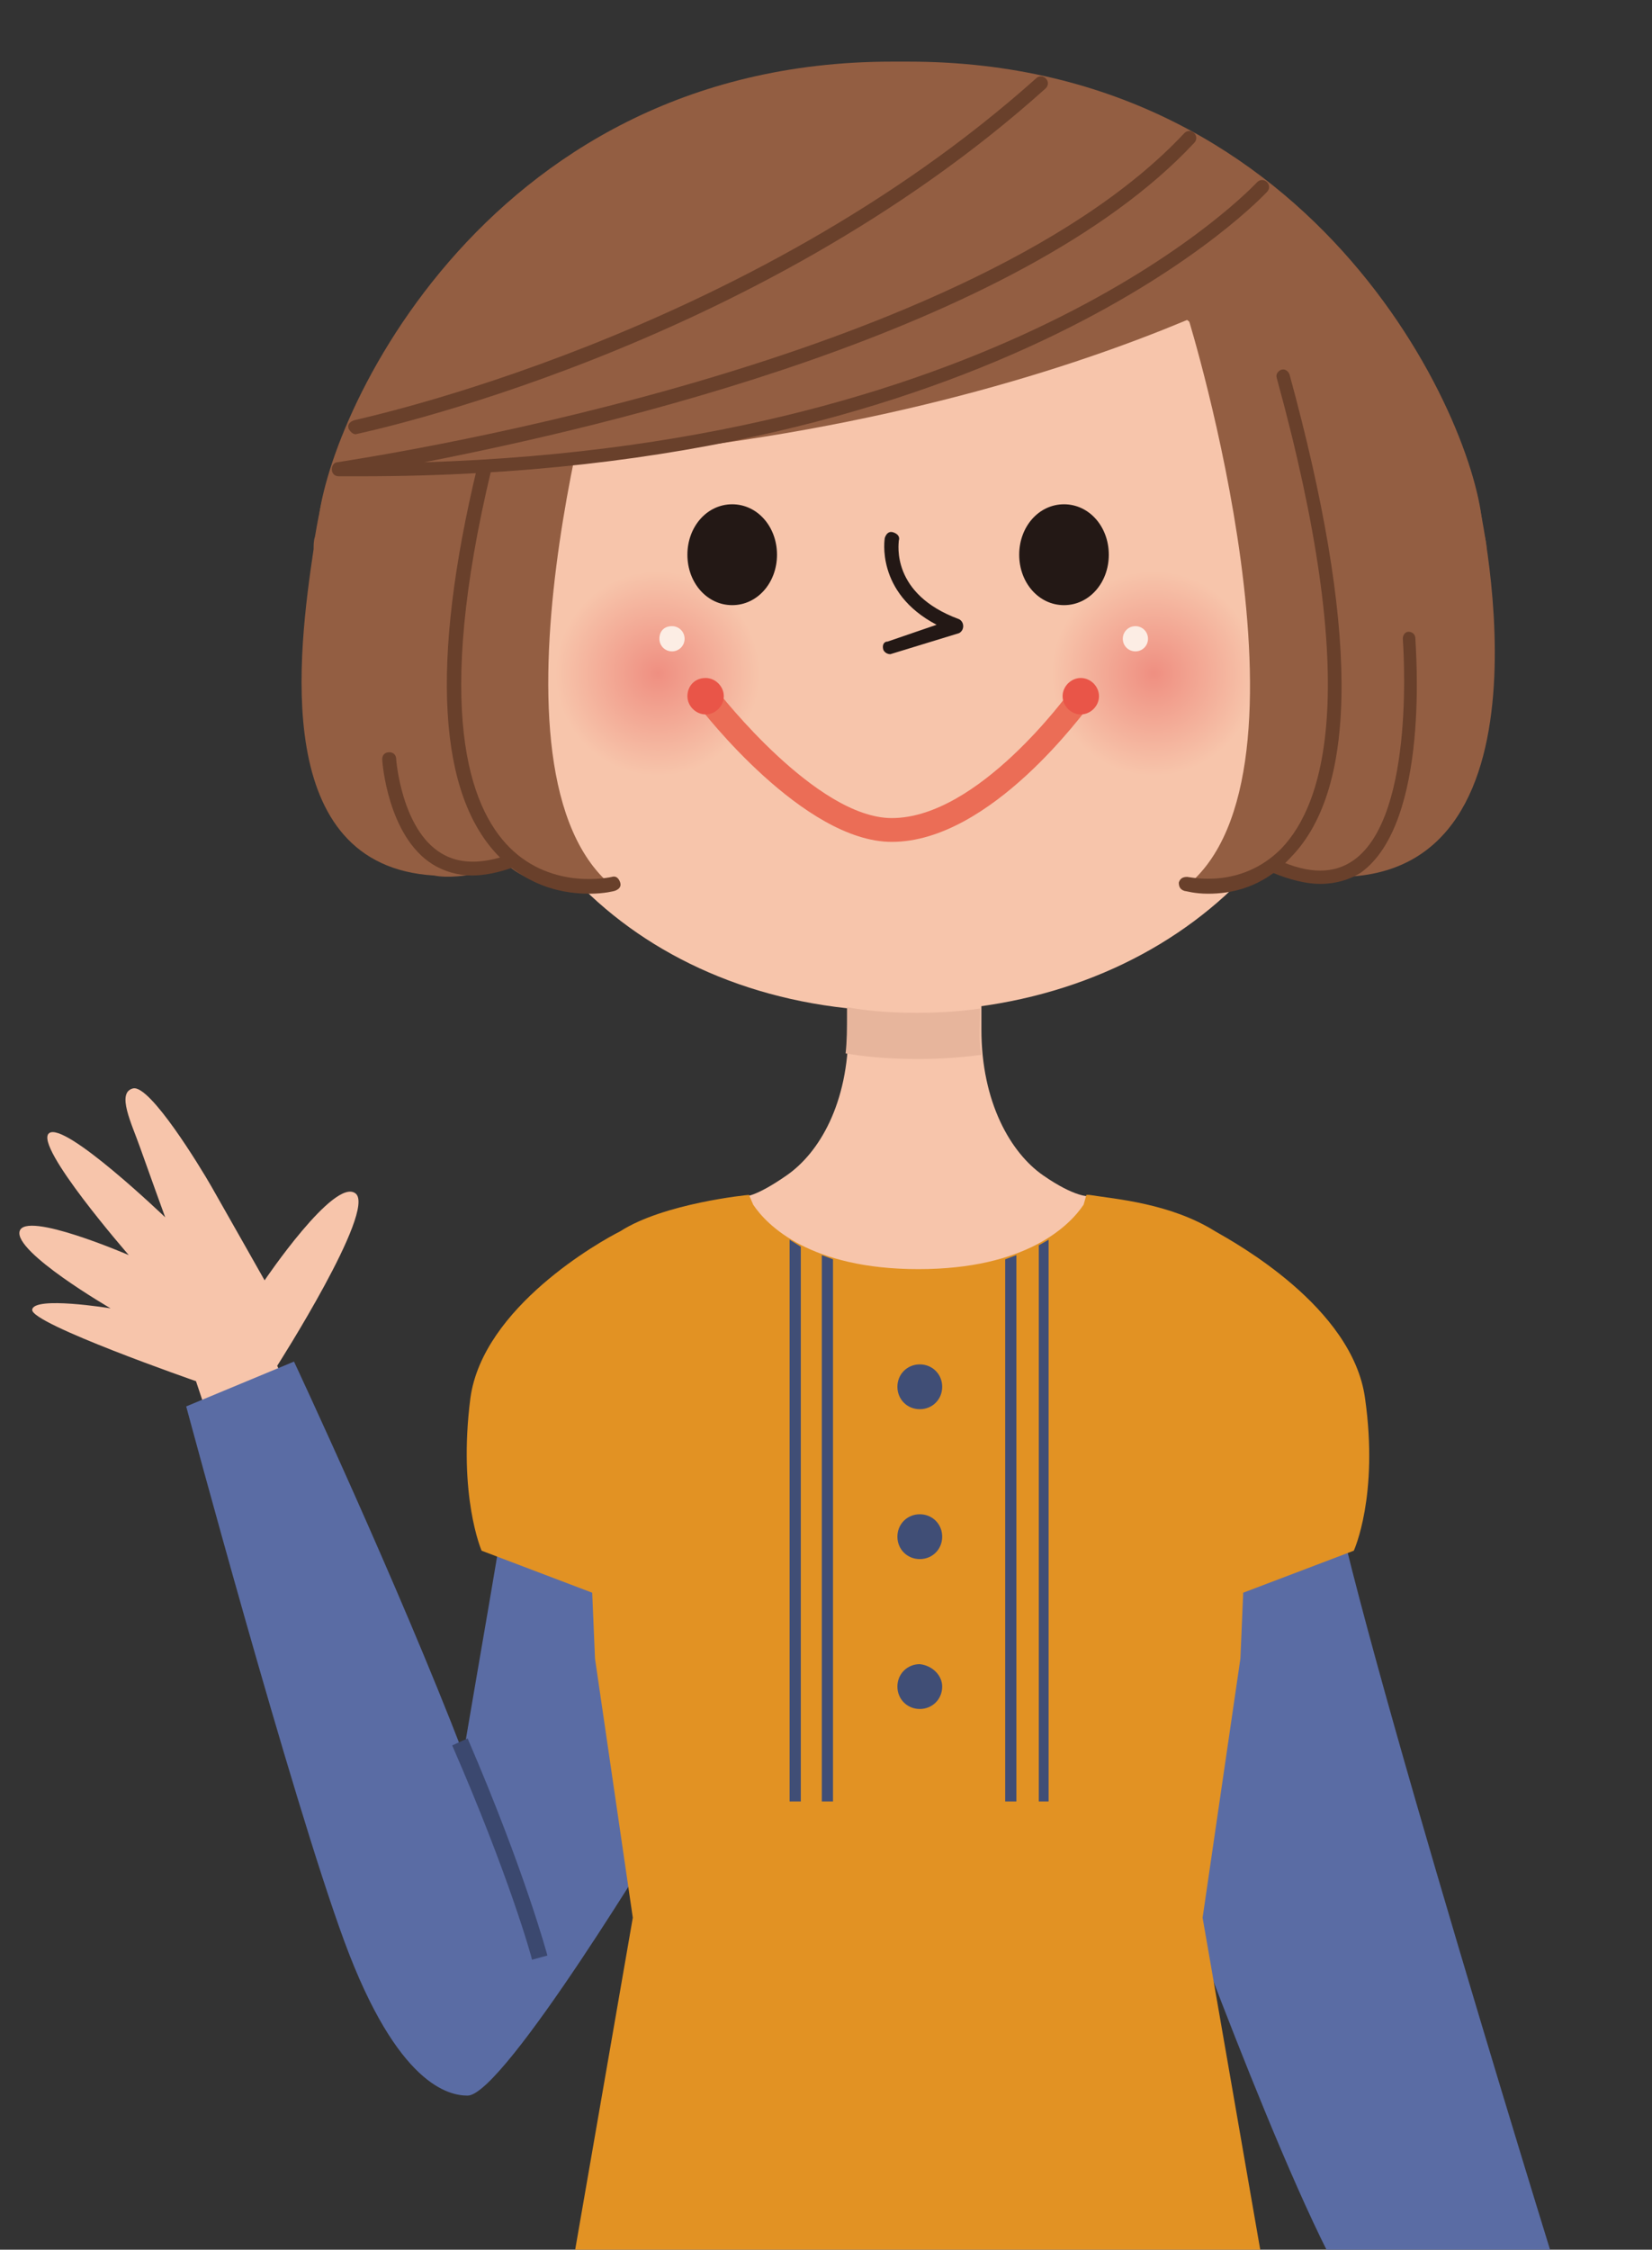 <?xml version="1.0" encoding="utf-8"?>
<!-- Generator: Adobe Illustrator 24.0.2, SVG Export Plug-In . SVG Version: 6.00 Build 0)  -->
<svg version="1.1" id="レイヤー_1" xmlns="http://www.w3.org/2000/svg" xmlns:xlink="http://www.w3.org/1999/xlink" x="0px"
	 y="0px" viewBox="0 0 118 160.6" style="enable-background:new 0 0 118 160.6;" xml:space="preserve">
<rect x="0" y="0" width="118" height="160.6" fill="#333333" stroke="none"/>
<style type="text/css">
	.st0{clip-path:url(#SVGID_2_);}
	.st1{fill:#F7C5AB;}
	.st2{fill:#404E76;}
	.st3{fill:#B4B4B5;}
	.st4{fill:#935E42;}
	.st5{fill:url(#SVGID_3_);}
	.st6{fill:url(#SVGID_4_);}
	.st7{fill:#FCEDE4;}
	.st8{fill:#231815;}
	.st9{fill:#EB6D56;}
	.st10{fill:#E95548;}
	.st11{fill:#69402B;}
	.st12{fill:#ACDDF7;}
	.st13{fill:#E7B59C;}
	.st14{fill:#5A6CA4;}
	.st15{fill:#3B486F;}
	.st16{fill:#E29223;}
	.st17{clip-path:url(#SVGID_7_);}
	.st18{fill:#455789;}
	.st19{fill:#304E7A;}
</style>
<g>
	<g>
		<g>
			<defs>
				<rect id="SVGID_1_" x="-0.8" y="-5.7" width="115.7" height="166.8"/>
			</defs>
			<clipPath id="SVGID_2_">
				<use xlink:href="#SVGID_1_"  style="overflow:visible;"/>
			</clipPath>
			<g class="st0">
				<path class="st1" d="M7.9,93.4c0,0-5.5-0.9-5.6,0.1S14,98.6,14,98.6s3.1,9.2,4.9,15.5l7.5-2.1l-6.6-14.5c0,0,7.1-11.1,5.6-12.3
					c-1.5-1.2-6.5,6.2-6.5,6.2s-3-5.3-3.8-6.7c-0.8-1.4-4.4-7.3-5.6-7s-0.1,2.5,0.5,4.2s1.8,5,1.8,5s-7.2-6.9-8.3-6s5.7,8.7,5.7,8.7
					s-7.4-3.2-7.8-1.7C1,89.4,7.9,93.4,7.9,93.4z"/>
				<path class="st2" d="M44.7,277c0,0-7.1,2.1-6.7,4.4c0.6,3.2,13.8-0.8,13.8-0.8l7-4.7l-0.1,0.7h1.6l1-8.5l-4-3.8l-6.7,10
					L44.7,277z"/>
				<path class="st3" d="M51.4,226.5c0,0,3.4,36.7,2,39.9c-1.4,3.2-2.3,5.8-8.7,10.5c0,0,4.5,1.4,8.1-1.9s8.6-6.9,8.6-6.9l1.5-42.1
					L51.4,226.5z"/>
				<path class="st2" d="M86.8,277.3c0,0,7.1,2.1,6.7,4.4c-0.6,3.2-13.8-0.8-13.8-0.8l-7-4.7l0.1,0.7h-1.6l-1-8.5l4-3.8l6.7,10
					L86.8,277.3z"/>
				<path class="st3" d="M80.1,226.8c0,0-3.4,36.7-2,39.9s2.3,5.8,8.7,10.5c0,0-4.5,1.4-8.1-1.9s-8.6-6.9-8.6-6.9l-1.5-42.1
					L80.1,226.8z"/>
				<path class="st4" d="M64.9,4.4c-0.2,0-0.4,0-0.6,0s-0.4,0-0.6,0c-29.7,0-41,26.9-41,33.6c0,0,20.8,2.1,41.6,3.1
					c20.9-1,41.6-3.1,41.6-3.1C105.9,31.2,94.6,4.4,64.9,4.4z"/>
				<path class="st1" d="M96.4,44c0,15.6-13.2,28.2-31.7,28.2S33.6,59.6,33.6,44s18.3-28.2,31.1-28.2C79.9,15.7,96.4,28.4,96.4,44z"
					/>
				<path class="st4" d="M105.5,35.3c0,0,6.5,27.3-9.9,27.3L105.5,35.3z"/>
				<g>
					
						<radialGradient id="SVGID_3_" cx="399.085" cy="-29.929" r="7.304" gradientTransform="matrix(-1 0 0 1 446.074 78)" gradientUnits="userSpaceOnUse">
						<stop  offset="0" style="stop-color:#EF8F81"/>
						<stop  offset="1" style="stop-color:#F7C5AB"/>
					</radialGradient>
					<path class="st5" d="M39.6,48.1c0,4,3.3,7.3,7.3,7.3s7.3-3.3,7.3-7.3s-3.3-7.3-7.3-7.3C42.9,40.8,39.6,44.1,39.6,48.1z"/>
					
						<radialGradient id="SVGID_4_" cx="363.658" cy="-29.929" r="7.308" gradientTransform="matrix(-1 0 0 1 446.074 78)" gradientUnits="userSpaceOnUse">
						<stop  offset="0" style="stop-color:#EF8F81"/>
						<stop  offset="1" style="stop-color:#F7C5AB"/>
					</radialGradient>
					<path class="st6" d="M75.1,48.1c0,4,3.3,7.3,7.3,7.3s7.3-3.3,7.3-7.3s-3.3-7.3-7.3-7.3C78.3,40.8,75.1,44.1,75.1,48.1z"/>
					<path class="st7" d="M47.1,45.6c0,0.5,0.4,0.9,0.9,0.9s0.9-0.4,0.9-0.9s-0.4-0.9-0.9-0.9C47.4,44.7,47.1,45.1,47.1,45.6z"/>
					<path class="st7" d="M80.2,45.6c0,0.5,0.4,0.9,0.9,0.9s0.9-0.4,0.9-0.9s-0.4-0.9-0.9-0.9S80.2,45.1,80.2,45.6z"/>
					<path class="st8" d="M63.6,46.7c-0.2,0-0.4-0.1-0.5-0.3c-0.1-0.3,0-0.6,0.3-0.6l3.5-1.2c-4.4-2.3-3.7-6.2-3.7-6.2
						c0.1-0.3,0.3-0.5,0.6-0.4s0.5,0.3,0.4,0.6c0,0.2-0.6,3.8,4.3,5.6c0.2,0.1,0.3,0.3,0.3,0.5s-0.1,0.4-0.3,0.5L63.6,46.7
						L63.6,46.7L63.6,46.7z"/>
					<path class="st9" d="M63.7,60.1c-6.3,0-13.5-9.3-13.8-9.7c-0.3-0.4-0.2-0.9,0.2-1.2c0.4-0.3,0.9-0.2,1.2,0.2
						c0.1,0.1,7,9,12.4,9c6.2,0,12.6-8.9,12.7-9c0.3-0.4,0.8-0.5,1.2-0.2c0.4,0.3,0.5,0.8,0.2,1.2C77.5,50.7,70.8,60.1,63.7,60.1
						L63.7,60.1z"/>
					<path class="st8" d="M72.8,39.6c0,2,1.4,3.6,3.2,3.6c1.8,0,3.2-1.6,3.2-3.6S77.8,36,76,36S72.8,37.6,72.8,39.6z"/>
					<path class="st8" d="M49.1,39.6c0,2,1.4,3.6,3.2,3.6s3.2-1.6,3.2-3.6S54.1,36,52.3,36S49.1,37.6,49.1,39.6z"/>
					<path class="st10" d="M49.1,49.7c0,0.7,0.6,1.3,1.3,1.3s1.3-0.6,1.3-1.3c0-0.7-0.6-1.3-1.3-1.3C49.6,48.4,49.1,49,49.1,49.7z"
						/>
					<path class="st10" d="M75.9,49.7c0,0.7,0.6,1.3,1.3,1.3c0.7,0,1.3-0.6,1.3-1.3c0-0.7-0.6-1.3-1.3-1.3S75.9,49,75.9,49.7z"/>
				</g>
				<path class="st4" d="M92.9,18.9c0,0-23.8,14.7-67,14.4c0,0,11.2-21.4,38.4-21.4C91.5,12,92.9,18.9,92.9,18.9z"/>
				<path class="st4" d="M43.3,23.5c0,0-15.4,5.7-19.9,12.7l-0.3-0.9c0,0-0.3,1.2-0.6,3c-0.1,0.3-0.1,0.6-0.1,0.9
					c-1.1,7.4-3.1,22.6,8.6,23.3c2,0.4,5.3-0.7,5.3-0.7c2.7,2.3,7.6,1.6,7.6,1.6C33.6,55.3,43.3,23.5,43.3,23.5z"/>
				<path class="st4" d="M84.9,22.8c0,0,10,32.4-0.2,40.5c0,0,3.7,0.8,6.4-1.4c0,0,4.4,2.7,9.6-1.5c5.3-4.2,5.5-12.6,5.5-20.9
					C106.2,31.1,84.9,22.8,84.9,22.8z"/>
				<path class="st11" d="M25.8,34c-0.5,0-1.1,0-1.6,0c-0.3,0-0.5-0.2-0.5-0.5s0.2-0.5,0.4-0.5c0.4-0.1,44.5-6.4,60.5-23.5
					c0.2-0.2,0.5-0.2,0.7,0s0.2,0.5,0,0.7C72.7,23.7,43.1,30.5,30.3,33c42.2-1.3,59.3-19.8,59.5-20c0.2-0.2,0.5-0.2,0.7,0
					s0.2,0.5,0,0.7C90.4,13.8,71.8,34,25.8,34L25.8,34z"/>
				<path class="st11" d="M86.3,63.8c-1,0-1.6-0.2-1.7-0.2c-0.3-0.1-0.4-0.3-0.4-0.6c0.1-0.3,0.3-0.4,0.6-0.4c0.2,0,3.8,0.9,6.7-2
					c3.2-3.3,5.7-11.8-0.3-33.6c-0.1-0.3,0.1-0.5,0.3-0.6c0.3-0.1,0.5,0.1,0.6,0.3c4.9,17.9,5,29.5,0.1,34.5
					C90.2,63.4,87.9,63.8,86.3,63.8L86.3,63.8z"/>
				<path class="st11" d="M42.1,63.8c-1.7,0-4.2-0.4-6.4-2.6c-4.4-4.4-5-13.8-1.6-27.9c0.1-0.3,0.3-0.4,0.6-0.4
					c0.3,0.1,0.4,0.3,0.4,0.6c-4.1,17.1-1.6,24.1,1.3,27c3.1,3.1,7.3,2.1,7.3,2.1c0.3-0.1,0.5,0.1,0.6,0.4s-0.1,0.5-0.4,0.6
					C43.9,63.6,43.2,63.8,42.1,63.8L42.1,63.8z"/>
				<path class="st11" d="M25.4,31c-0.2,0-0.4-0.2-0.5-0.4c-0.1-0.3,0.1-0.5,0.4-0.6s28-5.9,48.7-24.4c0.2-0.2,0.5-0.2,0.7,0
					s0.2,0.5,0,0.7C53.8,25.1,25.8,30.9,25.4,31C25.5,31,25.5,31,25.4,31L25.4,31z"/>
				<path class="st11" d="M94.3,63.1c-1,0-2.2-0.3-3.4-0.8c-0.3-0.1-0.4-0.4-0.3-0.7c0.1-0.2,0.4-0.4,0.7-0.2c2.2,1,4,1,5.4,0
					c4.5-3.2,3.5-15.7,3.5-15.8c0-0.3,0.2-0.5,0.4-0.5c0.3,0,0.5,0.2,0.5,0.5c0,0.5,1.1,13.1-3.9,16.7
					C96.4,62.8,95.4,63.1,94.3,63.1L94.3,63.1z"/>
				<path class="st11" d="M33.7,62.5c-1,0-2-0.3-2.8-0.8c-3.2-2-3.6-7.3-3.6-7.5c0-0.3,0.2-0.5,0.5-0.5s0.5,0.2,0.5,0.5
					c0,0.1,0.4,5,3.2,6.7c1.3,0.8,2.9,0.8,4.9,0.1c0.3-0.1,0.5,0,0.6,0.3s0,0.5-0.3,0.6C35.6,62.3,34.6,62.5,33.7,62.5L33.7,62.5z"
					/>
				<path class="st1" d="M72,110.3l5.8-24.9c0,0-1,0.1-3.3-1.5s-4.4-5.2-4.4-10.4c0-4.3,0-13.2,0-13.2h-4.6h-0.2h-4.7
					c0,0,0,8.9,0,13.2c0,5.3-2.1,8.8-4.4,10.4c-2.3,1.6-3,1.5-3,1.5l5.8,24.9H72z"/>
				<rect x="55.9" y="93.7" class="st12" width="19.5" height="31.4"/>
				<path class="st13" d="M65.6,75.6c1.6,0,3-0.1,4.5-0.3c-0.2-0.9-0.1-1.9-0.1-2.9c0-0.1,0-0.3,0-0.4c-1.4,0.2-2.9,0.3-4.5,0.3
					c-1.7,0-3.4-0.1-5-0.4c0,0.2,0,0.3,0,0.5c0,1,0,1.9-0.1,2.8C62.2,75.5,63.8,75.6,65.6,75.6z"/>
				<g>
					<path class="st14" d="M80.7,85.9l-16,33.7l0.7,1.6C65.5,121.3,75.7,97.9,80.7,85.9z"/>
					<path class="st14" d="M94.9,104.6C92.2,86.6,80,86,80,86l-22.3,17.5l-7.6-17.4c0,0-10.8,0.5-13.5,18.4
						c-0.9,5.7-2.4,14.2-3.5,20.7C28.4,113,21,97.2,21,97.2l-7.7,3.2c0,0,7.5,27.9,11.3,38.2s7.5,11,8.8,11
						c2.6,0,14.2-19.3,14.2-19.3l37.1,5.9c0,0,10.7,29.2,13.4,29.2c2.6,0,14.1,0,14.1,0S96.5,115,94.9,104.6z"/>
				</g>
				<path class="st15" d="M38,139.9c0-0.1-1.6-5.9-5.7-15.3l1.1-0.5c4.1,9.5,5.7,15.5,5.7,15.5L38,139.9L38,139.9z"/>
				<path class="st16" d="M65.6,213.2l33.5-0.3l-13.2-76l2.7-18.5l0.2-4.7l7.9-3c0,0,1.8-3.9,0.8-10.9c-0.9-6.5-9.3-11.1-10.7-11.9
					c-3.2-2-7.1-2.3-9-2.6h-0.2L77.4,86c-1,1.5-4.1,4.6-11.8,4.6l0,0l0,0l0,0l0,0c-7.7,0-10.8-3.1-11.8-4.6l-0.3-0.7
					c-0.1,0-6.1,0.6-9.2,2.6c-1.4,0.7-9.8,5.4-10.7,11.9c-0.9,7,0.8,10.9,0.8,10.9l7.9,3l0.2,4.7l2.7,18.5l-13.2,76L65.6,213.2
					L65.6,213.2L65.6,213.2L65.6,213.2L65.6,213.2z"/>
				<g>
					<polygon class="st2" points="59.5,128.6 58.7,128.6 58.7,89.6 59.5,89.9 					"/>
					<polygon class="st2" points="57.2,128.6 56.4,128.6 56.4,88.5 57.2,89 					"/>
					<polygon class="st2" points="72.6,128.6 71.8,128.6 71.8,89.9 72.6,89.6 					"/>
					<polygon class="st2" points="74.9,128.6 74.2,128.6 74.2,88.9 74.9,88.5 					"/>
					<path class="st2" d="M67.3,99c0,0.9-0.7,1.6-1.6,1.6s-1.6-0.7-1.6-1.6s0.7-1.6,1.6-1.6S67.3,98.1,67.3,99z"/>
					<path class="st2" d="M67.3,109.7c0,0.9-0.7,1.6-1.6,1.6s-1.6-0.7-1.6-1.6s0.7-1.6,1.6-1.6S67.3,108.8,67.3,109.7z"/>
					<path class="st2" d="M67.3,120.4c0,0.9-0.7,1.6-1.6,1.6s-1.6-0.7-1.6-1.6c0-0.9,0.7-1.6,1.6-1.6
						C66.6,118.9,67.3,119.6,67.3,120.4z"/>
				</g>
				<path class="st14" d="M98.7,209.7c0,0-14.9,2.5-32.9,2.5c-17.9,0-33.4-2.6-33.4-2.6l-3,19.3c0,0,21.5,2.5,36.5,2.5
					s35.3-2.4,35.3-2.4L98.7,209.7z"/>
				<g>
					<g>
						<path id="SVGID_5_" class="st14" d="M98.7,209.7c0,0-14.9,2.5-32.9,2.5c-17.9,0-33.4-2.6-33.4-2.6l-3,19.3
							c0,0,21.5,2.5,36.5,2.5s35.3-2.4,35.3-2.4L98.7,209.7z"/>
					</g>
					<g>
						<g>
							<defs>
								<path id="SVGID_6_" d="M98.7,209.7c0,0-14.9,2.5-32.9,2.5c-17.9,0-33.4-2.6-33.4-2.6l-3,19.3c0,0,21.5,2.5,36.5,2.5
									s35.3-2.4,35.3-2.4L98.7,209.7z"/>
							</defs>
							<clipPath id="SVGID_7_">
								<use xlink:href="#SVGID_6_"  style="overflow:visible;"/>
							</clipPath>
							<g class="st17">
								<rect x="28" y="218.3" class="st18" width="73.4" height="2.5"/>
								<rect x="28.1" y="223.8" class="st18" width="72.3" height="2.5"/>
								<rect x="28" y="229.4" class="st18" width="72.4" height="2.5"/>
								<rect x="28.1" y="212.7" class="st18" width="73.3" height="2.5"/>
								<rect x="27.9" y="209.6" class="st18" width="2.5" height="22.2"/>
								<rect x="33.4" y="209.6" class="st18" width="2.5" height="22.2"/>
								<rect x="44.6" y="209.6" class="st18" width="2.5" height="22.2"/>
								<rect x="39" y="209.6" class="st18" width="2.5" height="22.2"/>
								<rect x="55.6" y="209.6" class="st18" width="2.5" height="22.2"/>
								<rect x="50.1" y="209.6" class="st18" width="2.5" height="22.2"/>
								<rect x="66.7" y="209.6" class="st18" width="2.5" height="22.2"/>
								<rect x="61.1" y="209.6" class="st18" width="2.5" height="22.2"/>
								<rect x="77.7" y="209.6" class="st18" width="2.5" height="22.2"/>
								<rect x="72.2" y="209.6" class="st18" width="2.5" height="22.2"/>
								<rect x="83.3" y="209.6" class="st18" width="2.5" height="22.2"/>
								<rect x="88.8" y="209.6" class="st18" width="2.5" height="22.2"/>
								<rect x="99.8" y="209.6" class="st18" width="2.5" height="22.2"/>
								<rect x="94.3" y="209.6" class="st18" width="2.5" height="22.2"/>
								<rect x="27.9" y="212.8" class="st19" width="2.5" height="2.5"/>
								<rect x="27.9" y="218.3" class="st19" width="2.5" height="2.5"/>
								<rect x="27.9" y="223.8" class="st19" width="2.5" height="2.5"/>
								<rect x="27.9" y="229.4" class="st19" width="2.5" height="2.5"/>
								<rect x="33.4" y="212.8" class="st19" width="2.5" height="2.5"/>
								<rect x="33.5" y="218.3" class="st19" width="2.5" height="2.5"/>
								<rect x="33.4" y="223.8" class="st19" width="2.5" height="2.5"/>
								<rect x="33.5" y="229.4" class="st19" width="2.5" height="2.5"/>
								<rect x="39" y="212.8" class="st19" width="2.5" height="2.5"/>
								<rect x="39" y="218.3" class="st19" width="2.5" height="2.5"/>
								<rect x="39" y="223.8" class="st19" width="2.5" height="2.5"/>
								<rect x="39" y="229.4" class="st19" width="2.5" height="2.5"/>
								<rect x="44.5" y="212.8" class="st19" width="2.5" height="2.5"/>
								<rect x="44.6" y="218.3" class="st19" width="2.5" height="2.5"/>
								<rect x="44.6" y="223.8" class="st19" width="2.5" height="2.5"/>
								<rect x="44.6" y="229.4" class="st19" width="2.5" height="2.5"/>
								<rect x="50.1" y="212.7" class="st19" width="2.5" height="2.5"/>
								<rect x="50.1" y="218.3" class="st19" width="2.5" height="2.5"/>
								<rect x="50.1" y="223.8" class="st19" width="2.5" height="2.5"/>
								<rect x="50.1" y="229.3" class="st19" width="2.5" height="2.5"/>
								<rect x="99.8" y="212.8" class="st19" width="2.5" height="2.5"/>
								<rect x="94.3" y="212.8" class="st19" width="2.5" height="2.5"/>
								<rect x="88.8" y="212.8" class="st19" width="2.5" height="2.5"/>
								<rect x="83.2" y="212.8" class="st19" width="2.5" height="2.5"/>
								<rect x="77.7" y="212.8" class="st19" width="2.5" height="2.5"/>
								<rect x="72.2" y="212.7" class="st19" width="2.5" height="2.5"/>
								<rect x="66.7" y="212.7" class="st19" width="2.5" height="2.5"/>
								<rect x="61.1" y="212.7" class="st19" width="2.5" height="2.5"/>
								<rect x="55.6" y="212.7" class="st19" width="2.5" height="2.5"/>
								<rect x="99.9" y="218.3" class="st19" width="2.5" height="2.5"/>
								<rect x="94.3" y="218.3" class="st19" width="2.5" height="2.5"/>
								<rect x="88.8" y="218.3" class="st19" width="2.5" height="2.5"/>
								<rect x="83.3" y="218.3" class="st19" width="2.5" height="2.5"/>
								<rect x="77.7" y="218.3" class="st19" width="2.5" height="2.5"/>
								<rect x="72.2" y="218.3" class="st19" width="2.5" height="2.5"/>
								<rect x="66.7" y="218.3" class="st19" width="2.5" height="2.5"/>
								<rect x="61.1" y="218.3" class="st19" width="2.5" height="2.5"/>
								<rect x="55.6" y="218.3" class="st19" width="2.5" height="2.5"/>
								<rect x="99.8" y="223.8" class="st19" width="2.5" height="2.5"/>
								<rect x="94.3" y="223.8" class="st19" width="2.5" height="2.5"/>
								<rect x="88.8" y="223.8" class="st19" width="2.5" height="2.5"/>
								<rect x="83.3" y="223.8" class="st19" width="2.5" height="2.5"/>
								<rect x="77.7" y="223.8" class="st19" width="2.5" height="2.5"/>
								<rect x="72.2" y="223.8" class="st19" width="2.5" height="2.5"/>
								<rect x="66.7" y="223.8" class="st19" width="2.5" height="2.5"/>
								<rect x="61.1" y="223.8" class="st19" width="2.5" height="2.5"/>
								<rect x="55.6" y="223.8" class="st19" width="2.5" height="2.5"/>
								<rect x="99.8" y="229.3" class="st19" width="2.5" height="2.5"/>
								<rect x="94.3" y="229.3" class="st19" width="2.5" height="2.5"/>
								<rect x="88.8" y="229.4" class="st19" width="2.5" height="2.5"/>
								<rect x="83.3" y="229.4" class="st19" width="2.5" height="2.5"/>
								<rect x="77.7" y="229.4" class="st19" width="2.5" height="2.5"/>
								<rect x="72.2" y="229.4" class="st19" width="2.5" height="2.5"/>
								<rect x="66.7" y="229.3" class="st19" width="2.5" height="2.5"/>
								<rect x="61.1" y="229.3" class="st19" width="2.5" height="2.5"/>
								<rect x="55.6" y="229.3" class="st19" width="2.5" height="2.5"/>
							</g>
						</g>
					</g>
				</g>
			</g>
		</g>
	</g>
</g>
</svg>
